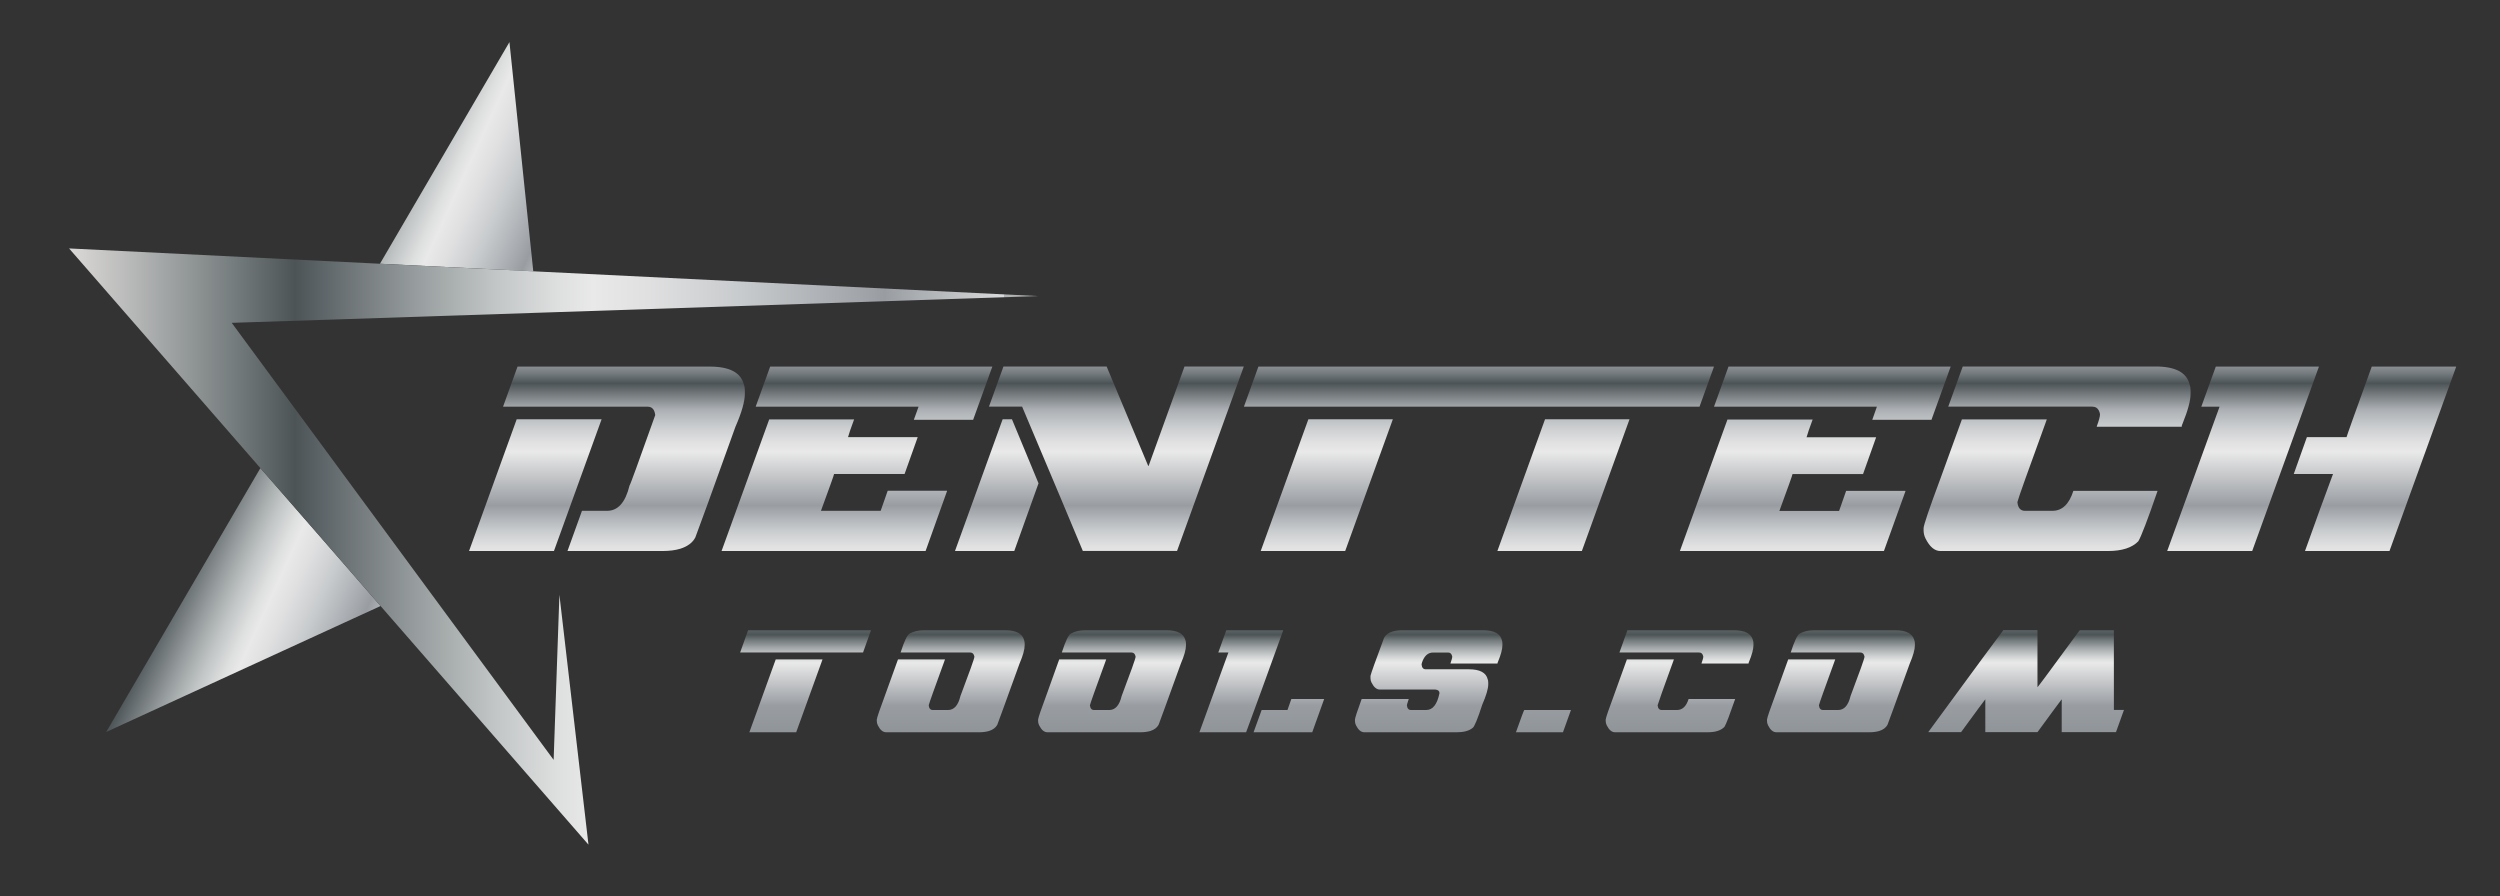 <?xml version="1.0" encoding="utf-8"?>
<!-- Generator: Adobe Illustrator 22.1.0, SVG Export Plug-In . SVG Version: 6.00 Build 0)  -->
<svg version="1.1" id="Laag_1" xmlns="http://www.w3.org/2000/svg" xmlns:xlink="http://www.w3.org/1999/xlink" x="0px" y="0px"
	 viewBox="0 0 2382 854" style="enable-background:new 0 0 2382 854;" xml:space="preserve">
<rect x="0" y="0" width="2382" height="854" fill="#333333" stroke="none"/>
<style type="text/css">
	.st0{fill:url(#SVGID_1_);}
	.st1{fill:url(#SVGID_2_);}
	.st2{fill:url(#SVGID_3_);}
	.st3{fill:url(#SVGID_4_);}
	.st4{fill:url(#SVGID_5_);}
	.st5{fill:url(#SVGID_6_);}
	.st6{fill:url(#SVGID_7_);}
	.st7{fill:url(#SVGID_8_);}
	.st8{fill:url(#SVGID_9_);}
	.st9{fill:url(#SVGID_10_);}
	.st10{fill:url(#SVGID_11_);}
	.st11{fill:url(#SVGID_12_);}
	.st12{fill:url(#SVGID_13_);}
	.st13{fill:url(#SVGID_14_);}
	.st14{fill:url(#SVGID_15_);}
	.st15{fill:url(#SVGID_16_);}
	.st16{fill:url(#SVGID_17_);}
	.st17{fill:url(#SVGID_18_);}
	.st18{fill:url(#SVGID_19_);}
	.st19{fill:url(#SVGID_20_);}
	.st20{fill:url(#SVGID_21_);}
	.st21{fill:url(#SVGID_22_);}
	.st22{fill:url(#SVGID_23_);}
	.st23{fill:url(#SVGID_24_);}
	.st24{fill:url(#SVGID_25_);}
	.st25{fill:url(#SVGID_26_);}
	.st26{fill:url(#SVGID_27_);}
	.st27{clip-path:url(#SVGID_29_);fill:url(#SVGID_30_);}
	.st28{clip-path:url(#SVGID_32_);fill:url(#SVGID_33_);}
	.st29{clip-path:url(#SVGID_35_);fill:url(#SVGID_36_);}
</style>
<g>
	<linearGradient id="SVGID_1_" gradientUnits="userSpaceOnUse" x1="510.047" y1="866.621" x2="510.047" y2="269.082">
		<stop  offset="0" style="stop-color:#EDEAE8"/>
		<stop  offset="0" style="stop-color:#E7E3E0"/>
		<stop  offset="1.336185e-02" style="stop-color:#D8D6D4"/>
		<stop  offset="3.913762e-02" style="stop-color:#B1B3B3"/>
		<stop  offset="7.438309e-02" style="stop-color:#767D7E"/>
		<stop  offset="9.815950e-02" style="stop-color:#4D5456"/>
		<stop  offset="0.2" style="stop-color:#757B7F"/>
		<stop  offset="0.28" style="stop-color:#8F9499"/>
		<stop  offset="0.325" style="stop-color:#999DA2"/>
		<stop  offset="0.393" style="stop-color:#E9E9E9"/>
		<stop  offset="0.398" style="stop-color:#E0E1E1"/>
		<stop  offset="0.406" style="stop-color:#C8CBCC"/>
		<stop  offset="0.417" style="stop-color:#A3A8AA"/>
		<stop  offset="0.43" style="stop-color:#71787A"/>
		<stop  offset="0.438" style="stop-color:#4D5456"/>
		<stop  offset="0.459" style="stop-color:#757B7F"/>
		<stop  offset="0.475" style="stop-color:#8F9499"/>
		<stop  offset="0.485" style="stop-color:#999DA2"/>
		<stop  offset="0.564" style="stop-color:#E9E9E9"/>
		<stop  offset="0.58" style="stop-color:#E0E0E1"/>
		<stop  offset="0.605" style="stop-color:#C8CBCD"/>
		<stop  offset="0.636" style="stop-color:#A3A7AC"/>
		<stop  offset="0.644" style="stop-color:#999DA2"/>
		<stop  offset="0.73" style="stop-color:#E9E9E9"/>
		<stop  offset="0.746" style="stop-color:#E0E0E1"/>
		<stop  offset="0.772" style="stop-color:#C8CBCD"/>
		<stop  offset="0.797" style="stop-color:#ACB0B4"/>
		<stop  offset="0.839" style="stop-color:#4D5456"/>
		<stop  offset="0.855" style="stop-color:#757B7F"/>
		<stop  offset="0.869" style="stop-color:#8F9499"/>
		<stop  offset="0.876" style="stop-color:#999DA2"/>
		<stop  offset="1" style="stop-color:#D9DADB"/>
		<stop  offset="1" style="stop-color:#B1B3B4"/>
	</linearGradient>
	<polygon class="st0" points="573.2,399.5 492.3,399.5 446.9,525 527.8,525 	"/>
	<linearGradient id="SVGID_2_" gradientUnits="userSpaceOnUse" x1="594.552" y1="866.623" x2="594.552" y2="269.079">
		<stop  offset="0" style="stop-color:#EDEAE8"/>
		<stop  offset="0" style="stop-color:#E7E3E0"/>
		<stop  offset="1.336185e-02" style="stop-color:#D8D6D4"/>
		<stop  offset="3.913762e-02" style="stop-color:#B1B3B3"/>
		<stop  offset="7.438309e-02" style="stop-color:#767D7E"/>
		<stop  offset="9.815950e-02" style="stop-color:#4D5456"/>
		<stop  offset="0.2" style="stop-color:#757B7F"/>
		<stop  offset="0.28" style="stop-color:#8F9499"/>
		<stop  offset="0.325" style="stop-color:#999DA2"/>
		<stop  offset="0.393" style="stop-color:#E9E9E9"/>
		<stop  offset="0.398" style="stop-color:#E0E1E1"/>
		<stop  offset="0.406" style="stop-color:#C8CBCC"/>
		<stop  offset="0.417" style="stop-color:#A3A8AA"/>
		<stop  offset="0.43" style="stop-color:#71787A"/>
		<stop  offset="0.438" style="stop-color:#4D5456"/>
		<stop  offset="0.459" style="stop-color:#757B7F"/>
		<stop  offset="0.475" style="stop-color:#8F9499"/>
		<stop  offset="0.485" style="stop-color:#999DA2"/>
		<stop  offset="0.564" style="stop-color:#E9E9E9"/>
		<stop  offset="0.58" style="stop-color:#E0E0E1"/>
		<stop  offset="0.605" style="stop-color:#C8CBCD"/>
		<stop  offset="0.636" style="stop-color:#A3A7AC"/>
		<stop  offset="0.644" style="stop-color:#999DA2"/>
		<stop  offset="0.73" style="stop-color:#E9E9E9"/>
		<stop  offset="0.746" style="stop-color:#E0E0E1"/>
		<stop  offset="0.772" style="stop-color:#C8CBCD"/>
		<stop  offset="0.797" style="stop-color:#ACB0B4"/>
		<stop  offset="0.839" style="stop-color:#4D5456"/>
		<stop  offset="0.855" style="stop-color:#757B7F"/>
		<stop  offset="0.869" style="stop-color:#8F9499"/>
		<stop  offset="0.876" style="stop-color:#999DA2"/>
		<stop  offset="1" style="stop-color:#D9DADB"/>
		<stop  offset="1" style="stop-color:#B1B3B4"/>
	</linearGradient>
	<path class="st1" d="M709.7,375.1v-2.7c0-2.5-0.3-4.4-0.9-5.8c-2.8-11.6-13.6-17.3-32.5-17.3H493.1l-13.8,38.2h137.9
		c4.1,0,6.5,2.7,7.1,8c-15.8,44.4-23.9,66.8-24.5,67.2c-3.9,16-11,24-21.3,24h-24L540.7,525h90.7c6.3,0,12-0.7,16.9-2.2
		c6.8-2.2,11.6-5.7,14.2-10.7c3.9-10.1,16.6-45.2,38.2-105.4C706.8,392.8,709.7,382.3,709.7,375.1"/>
	<linearGradient id="SVGID_3_" gradientUnits="userSpaceOnUse" x1="832.723" y1="866.617" x2="832.723" y2="269.082">
		<stop  offset="0" style="stop-color:#EDEAE8"/>
		<stop  offset="0" style="stop-color:#E7E3E0"/>
		<stop  offset="1.336185e-02" style="stop-color:#D8D6D4"/>
		<stop  offset="3.913762e-02" style="stop-color:#B1B3B3"/>
		<stop  offset="7.438309e-02" style="stop-color:#767D7E"/>
		<stop  offset="9.815950e-02" style="stop-color:#4D5456"/>
		<stop  offset="0.2" style="stop-color:#757B7F"/>
		<stop  offset="0.28" style="stop-color:#8F9499"/>
		<stop  offset="0.325" style="stop-color:#999DA2"/>
		<stop  offset="0.393" style="stop-color:#E9E9E9"/>
		<stop  offset="0.398" style="stop-color:#E0E1E1"/>
		<stop  offset="0.406" style="stop-color:#C8CBCC"/>
		<stop  offset="0.417" style="stop-color:#A3A8AA"/>
		<stop  offset="0.43" style="stop-color:#71787A"/>
		<stop  offset="0.438" style="stop-color:#4D5456"/>
		<stop  offset="0.459" style="stop-color:#757B7F"/>
		<stop  offset="0.475" style="stop-color:#8F9499"/>
		<stop  offset="0.485" style="stop-color:#999DA2"/>
		<stop  offset="0.564" style="stop-color:#E9E9E9"/>
		<stop  offset="0.58" style="stop-color:#E0E0E1"/>
		<stop  offset="0.605" style="stop-color:#C8CBCD"/>
		<stop  offset="0.636" style="stop-color:#A3A7AC"/>
		<stop  offset="0.644" style="stop-color:#999DA2"/>
		<stop  offset="0.73" style="stop-color:#E9E9E9"/>
		<stop  offset="0.746" style="stop-color:#E0E0E1"/>
		<stop  offset="0.772" style="stop-color:#C8CBCD"/>
		<stop  offset="0.797" style="stop-color:#ACB0B4"/>
		<stop  offset="0.839" style="stop-color:#4D5456"/>
		<stop  offset="0.855" style="stop-color:#757B7F"/>
		<stop  offset="0.869" style="stop-color:#8F9499"/>
		<stop  offset="0.876" style="stop-color:#999DA2"/>
		<stop  offset="1" style="stop-color:#D9DADB"/>
		<stop  offset="1" style="stop-color:#B1B3B4"/>
	</linearGradient>
	<polygon class="st2" points="720,387.5 875.2,387.5 870.7,400 927.2,400 945.5,349.3 733.8,349.3 	"/>
	<linearGradient id="SVGID_4_" gradientUnits="userSpaceOnUse" x1="794.917" y1="866.624" x2="794.917" y2="269.08">
		<stop  offset="0" style="stop-color:#EDEAE8"/>
		<stop  offset="0" style="stop-color:#E7E3E0"/>
		<stop  offset="1.336185e-02" style="stop-color:#D8D6D4"/>
		<stop  offset="3.913762e-02" style="stop-color:#B1B3B3"/>
		<stop  offset="7.438309e-02" style="stop-color:#767D7E"/>
		<stop  offset="9.815950e-02" style="stop-color:#4D5456"/>
		<stop  offset="0.2" style="stop-color:#757B7F"/>
		<stop  offset="0.28" style="stop-color:#8F9499"/>
		<stop  offset="0.325" style="stop-color:#999DA2"/>
		<stop  offset="0.393" style="stop-color:#E9E9E9"/>
		<stop  offset="0.398" style="stop-color:#E0E1E1"/>
		<stop  offset="0.406" style="stop-color:#C8CBCC"/>
		<stop  offset="0.417" style="stop-color:#A3A8AA"/>
		<stop  offset="0.43" style="stop-color:#71787A"/>
		<stop  offset="0.438" style="stop-color:#4D5456"/>
		<stop  offset="0.459" style="stop-color:#757B7F"/>
		<stop  offset="0.475" style="stop-color:#8F9499"/>
		<stop  offset="0.485" style="stop-color:#999DA2"/>
		<stop  offset="0.564" style="stop-color:#E9E9E9"/>
		<stop  offset="0.58" style="stop-color:#E0E0E1"/>
		<stop  offset="0.605" style="stop-color:#C8CBCD"/>
		<stop  offset="0.636" style="stop-color:#A3A7AC"/>
		<stop  offset="0.644" style="stop-color:#999DA2"/>
		<stop  offset="0.73" style="stop-color:#E9E9E9"/>
		<stop  offset="0.746" style="stop-color:#E0E0E1"/>
		<stop  offset="0.772" style="stop-color:#C8CBCD"/>
		<stop  offset="0.797" style="stop-color:#ACB0B4"/>
		<stop  offset="0.839" style="stop-color:#4D5456"/>
		<stop  offset="0.855" style="stop-color:#757B7F"/>
		<stop  offset="0.869" style="stop-color:#8F9499"/>
		<stop  offset="0.876" style="stop-color:#999DA2"/>
		<stop  offset="1" style="stop-color:#D9DADB"/>
		<stop  offset="1" style="stop-color:#B1B3B4"/>
	</linearGradient>
	<path class="st3" d="M902.3,468v-0.4h-56.5l-6.7,19.1h-56.9c8.3-22.6,12.5-34.3,12.5-35.1h67.2l12.5-35.1H808
		c0.9-3.3,2.8-8.9,5.8-16.9h-80.9L687.5,525h194.4L902.3,468z"/>
	<linearGradient id="SVGID_5_" gradientUnits="userSpaceOnUse" x1="949.696" y1="866.621" x2="949.696" y2="269.082">
		<stop  offset="0" style="stop-color:#EDEAE8"/>
		<stop  offset="0" style="stop-color:#E7E3E0"/>
		<stop  offset="1.336185e-02" style="stop-color:#D8D6D4"/>
		<stop  offset="3.913762e-02" style="stop-color:#B1B3B3"/>
		<stop  offset="7.438309e-02" style="stop-color:#767D7E"/>
		<stop  offset="9.815950e-02" style="stop-color:#4D5456"/>
		<stop  offset="0.2" style="stop-color:#757B7F"/>
		<stop  offset="0.28" style="stop-color:#8F9499"/>
		<stop  offset="0.325" style="stop-color:#999DA2"/>
		<stop  offset="0.393" style="stop-color:#E9E9E9"/>
		<stop  offset="0.398" style="stop-color:#E0E1E1"/>
		<stop  offset="0.406" style="stop-color:#C8CBCC"/>
		<stop  offset="0.417" style="stop-color:#A3A8AA"/>
		<stop  offset="0.43" style="stop-color:#71787A"/>
		<stop  offset="0.438" style="stop-color:#4D5456"/>
		<stop  offset="0.459" style="stop-color:#757B7F"/>
		<stop  offset="0.475" style="stop-color:#8F9499"/>
		<stop  offset="0.485" style="stop-color:#999DA2"/>
		<stop  offset="0.564" style="stop-color:#E9E9E9"/>
		<stop  offset="0.58" style="stop-color:#E0E0E1"/>
		<stop  offset="0.605" style="stop-color:#C8CBCD"/>
		<stop  offset="0.636" style="stop-color:#A3A7AC"/>
		<stop  offset="0.644" style="stop-color:#999DA2"/>
		<stop  offset="0.73" style="stop-color:#E9E9E9"/>
		<stop  offset="0.746" style="stop-color:#E0E0E1"/>
		<stop  offset="0.772" style="stop-color:#C8CBCD"/>
		<stop  offset="0.797" style="stop-color:#ACB0B4"/>
		<stop  offset="0.839" style="stop-color:#4D5456"/>
		<stop  offset="0.855" style="stop-color:#757B7F"/>
		<stop  offset="0.869" style="stop-color:#8F9499"/>
		<stop  offset="0.876" style="stop-color:#999DA2"/>
		<stop  offset="1" style="stop-color:#D9DADB"/>
		<stop  offset="1" style="stop-color:#B1B3B4"/>
	</linearGradient>
	<polygon class="st4" points="955.3,399.5 909.9,525 966.4,525 989.5,460.5 964.2,399.5 	"/>
	<linearGradient id="SVGID_6_" gradientUnits="userSpaceOnUse" x1="1063.778" y1="866.623" x2="1063.778" y2="269.079">
		<stop  offset="0" style="stop-color:#EDEAE8"/>
		<stop  offset="0" style="stop-color:#E7E3E0"/>
		<stop  offset="1.336185e-02" style="stop-color:#D8D6D4"/>
		<stop  offset="3.913762e-02" style="stop-color:#B1B3B3"/>
		<stop  offset="7.438309e-02" style="stop-color:#767D7E"/>
		<stop  offset="9.815950e-02" style="stop-color:#4D5456"/>
		<stop  offset="0.2" style="stop-color:#757B7F"/>
		<stop  offset="0.28" style="stop-color:#8F9499"/>
		<stop  offset="0.325" style="stop-color:#999DA2"/>
		<stop  offset="0.393" style="stop-color:#E9E9E9"/>
		<stop  offset="0.398" style="stop-color:#E0E1E1"/>
		<stop  offset="0.406" style="stop-color:#C8CBCC"/>
		<stop  offset="0.417" style="stop-color:#A3A8AA"/>
		<stop  offset="0.43" style="stop-color:#71787A"/>
		<stop  offset="0.438" style="stop-color:#4D5456"/>
		<stop  offset="0.459" style="stop-color:#757B7F"/>
		<stop  offset="0.475" style="stop-color:#8F9499"/>
		<stop  offset="0.485" style="stop-color:#999DA2"/>
		<stop  offset="0.564" style="stop-color:#E9E9E9"/>
		<stop  offset="0.58" style="stop-color:#E0E0E1"/>
		<stop  offset="0.605" style="stop-color:#C8CBCD"/>
		<stop  offset="0.636" style="stop-color:#A3A7AC"/>
		<stop  offset="0.644" style="stop-color:#999DA2"/>
		<stop  offset="0.73" style="stop-color:#E9E9E9"/>
		<stop  offset="0.746" style="stop-color:#E0E0E1"/>
		<stop  offset="0.772" style="stop-color:#C8CBCD"/>
		<stop  offset="0.797" style="stop-color:#ACB0B4"/>
		<stop  offset="0.839" style="stop-color:#4D5456"/>
		<stop  offset="0.855" style="stop-color:#757B7F"/>
		<stop  offset="0.869" style="stop-color:#8F9499"/>
		<stop  offset="0.876" style="stop-color:#999DA2"/>
		<stop  offset="1" style="stop-color:#D9DADB"/>
		<stop  offset="1" style="stop-color:#B1B3B4"/>
	</linearGradient>
	<path class="st5" d="M973.9,387.5c30.8,72.9,50.1,118.8,57.8,137.4h89.8l63.6-175.7h-56.5l-34.2,94.7h-0.4l-39.6-94.7h-98.3
		l-13.8,38.2H973.9z"/>
	<linearGradient id="SVGID_7_" gradientUnits="userSpaceOnUse" x1="1264.144" y1="866.621" x2="1264.144" y2="269.082">
		<stop  offset="0" style="stop-color:#EDEAE8"/>
		<stop  offset="0" style="stop-color:#E7E3E0"/>
		<stop  offset="1.336185e-02" style="stop-color:#D8D6D4"/>
		<stop  offset="3.913762e-02" style="stop-color:#B1B3B3"/>
		<stop  offset="7.438309e-02" style="stop-color:#767D7E"/>
		<stop  offset="9.815950e-02" style="stop-color:#4D5456"/>
		<stop  offset="0.2" style="stop-color:#757B7F"/>
		<stop  offset="0.28" style="stop-color:#8F9499"/>
		<stop  offset="0.325" style="stop-color:#999DA2"/>
		<stop  offset="0.393" style="stop-color:#E9E9E9"/>
		<stop  offset="0.398" style="stop-color:#E0E1E1"/>
		<stop  offset="0.406" style="stop-color:#C8CBCC"/>
		<stop  offset="0.417" style="stop-color:#A3A8AA"/>
		<stop  offset="0.43" style="stop-color:#71787A"/>
		<stop  offset="0.438" style="stop-color:#4D5456"/>
		<stop  offset="0.459" style="stop-color:#757B7F"/>
		<stop  offset="0.475" style="stop-color:#8F9499"/>
		<stop  offset="0.485" style="stop-color:#999DA2"/>
		<stop  offset="0.564" style="stop-color:#E9E9E9"/>
		<stop  offset="0.58" style="stop-color:#E0E0E1"/>
		<stop  offset="0.605" style="stop-color:#C8CBCD"/>
		<stop  offset="0.636" style="stop-color:#A3A7AC"/>
		<stop  offset="0.644" style="stop-color:#999DA2"/>
		<stop  offset="0.73" style="stop-color:#E9E9E9"/>
		<stop  offset="0.746" style="stop-color:#E0E0E1"/>
		<stop  offset="0.772" style="stop-color:#C8CBCD"/>
		<stop  offset="0.797" style="stop-color:#ACB0B4"/>
		<stop  offset="0.839" style="stop-color:#4D5456"/>
		<stop  offset="0.855" style="stop-color:#757B7F"/>
		<stop  offset="0.869" style="stop-color:#8F9499"/>
		<stop  offset="0.876" style="stop-color:#999DA2"/>
		<stop  offset="1" style="stop-color:#D9DADB"/>
		<stop  offset="1" style="stop-color:#B1B3B4"/>
	</linearGradient>
	<polygon class="st6" points="1246.6,399.5 1201.2,525 1281.7,525 1327.1,399.5 	"/>
	<linearGradient id="SVGID_8_" gradientUnits="userSpaceOnUse" x1="1409.136" y1="866.623" x2="1409.136" y2="269.081">
		<stop  offset="0" style="stop-color:#EDEAE8"/>
		<stop  offset="0" style="stop-color:#E7E3E0"/>
		<stop  offset="1.336185e-02" style="stop-color:#D8D6D4"/>
		<stop  offset="3.913762e-02" style="stop-color:#B1B3B3"/>
		<stop  offset="7.438309e-02" style="stop-color:#767D7E"/>
		<stop  offset="9.815950e-02" style="stop-color:#4D5456"/>
		<stop  offset="0.2" style="stop-color:#757B7F"/>
		<stop  offset="0.28" style="stop-color:#8F9499"/>
		<stop  offset="0.325" style="stop-color:#999DA2"/>
		<stop  offset="0.393" style="stop-color:#E9E9E9"/>
		<stop  offset="0.398" style="stop-color:#E0E1E1"/>
		<stop  offset="0.406" style="stop-color:#C8CBCC"/>
		<stop  offset="0.417" style="stop-color:#A3A8AA"/>
		<stop  offset="0.43" style="stop-color:#71787A"/>
		<stop  offset="0.438" style="stop-color:#4D5456"/>
		<stop  offset="0.459" style="stop-color:#757B7F"/>
		<stop  offset="0.475" style="stop-color:#8F9499"/>
		<stop  offset="0.485" style="stop-color:#999DA2"/>
		<stop  offset="0.564" style="stop-color:#E9E9E9"/>
		<stop  offset="0.58" style="stop-color:#E0E0E1"/>
		<stop  offset="0.605" style="stop-color:#C8CBCD"/>
		<stop  offset="0.636" style="stop-color:#A3A7AC"/>
		<stop  offset="0.644" style="stop-color:#999DA2"/>
		<stop  offset="0.73" style="stop-color:#E9E9E9"/>
		<stop  offset="0.746" style="stop-color:#E0E0E1"/>
		<stop  offset="0.772" style="stop-color:#C8CBCD"/>
		<stop  offset="0.797" style="stop-color:#ACB0B4"/>
		<stop  offset="0.839" style="stop-color:#4D5456"/>
		<stop  offset="0.855" style="stop-color:#757B7F"/>
		<stop  offset="0.869" style="stop-color:#8F9499"/>
		<stop  offset="0.876" style="stop-color:#999DA2"/>
		<stop  offset="1" style="stop-color:#D9DADB"/>
		<stop  offset="1" style="stop-color:#B1B3B4"/>
	</linearGradient>
	<polygon class="st7" points="1368.5,387.5 1396.9,387.5 1619.3,387.5 1633.1,349.3 1410.7,349.3 1382.3,349.3 1199,349.3 
		1185.2,387.5 	"/>
	<linearGradient id="SVGID_9_" gradientUnits="userSpaceOnUse" x1="1489.64" y1="866.621" x2="1489.64" y2="269.082">
		<stop  offset="0" style="stop-color:#EDEAE8"/>
		<stop  offset="0" style="stop-color:#E7E3E0"/>
		<stop  offset="1.336185e-02" style="stop-color:#D8D6D4"/>
		<stop  offset="3.913762e-02" style="stop-color:#B1B3B3"/>
		<stop  offset="7.438309e-02" style="stop-color:#767D7E"/>
		<stop  offset="9.815950e-02" style="stop-color:#4D5456"/>
		<stop  offset="0.2" style="stop-color:#757B7F"/>
		<stop  offset="0.28" style="stop-color:#8F9499"/>
		<stop  offset="0.325" style="stop-color:#999DA2"/>
		<stop  offset="0.393" style="stop-color:#E9E9E9"/>
		<stop  offset="0.398" style="stop-color:#E0E1E1"/>
		<stop  offset="0.406" style="stop-color:#C8CBCC"/>
		<stop  offset="0.417" style="stop-color:#A3A8AA"/>
		<stop  offset="0.43" style="stop-color:#71787A"/>
		<stop  offset="0.438" style="stop-color:#4D5456"/>
		<stop  offset="0.459" style="stop-color:#757B7F"/>
		<stop  offset="0.475" style="stop-color:#8F9499"/>
		<stop  offset="0.485" style="stop-color:#999DA2"/>
		<stop  offset="0.564" style="stop-color:#E9E9E9"/>
		<stop  offset="0.58" style="stop-color:#E0E0E1"/>
		<stop  offset="0.605" style="stop-color:#C8CBCD"/>
		<stop  offset="0.636" style="stop-color:#A3A7AC"/>
		<stop  offset="0.644" style="stop-color:#999DA2"/>
		<stop  offset="0.73" style="stop-color:#E9E9E9"/>
		<stop  offset="0.746" style="stop-color:#E0E0E1"/>
		<stop  offset="0.772" style="stop-color:#C8CBCD"/>
		<stop  offset="0.797" style="stop-color:#ACB0B4"/>
		<stop  offset="0.839" style="stop-color:#4D5456"/>
		<stop  offset="0.855" style="stop-color:#757B7F"/>
		<stop  offset="0.869" style="stop-color:#8F9499"/>
		<stop  offset="0.876" style="stop-color:#999DA2"/>
		<stop  offset="1" style="stop-color:#D9DADB"/>
		<stop  offset="1" style="stop-color:#B1B3B4"/>
	</linearGradient>
	<polygon class="st8" points="1472.1,399.5 1426.7,525 1507.2,525 1552.6,399.5 	"/>
	<linearGradient id="SVGID_10_" gradientUnits="userSpaceOnUse" x1="1708.019" y1="866.621" x2="1708.019" y2="269.082">
		<stop  offset="0" style="stop-color:#EDEAE8"/>
		<stop  offset="0" style="stop-color:#E7E3E0"/>
		<stop  offset="1.336185e-02" style="stop-color:#D8D6D4"/>
		<stop  offset="3.913762e-02" style="stop-color:#B1B3B3"/>
		<stop  offset="7.438309e-02" style="stop-color:#767D7E"/>
		<stop  offset="9.815950e-02" style="stop-color:#4D5456"/>
		<stop  offset="0.2" style="stop-color:#757B7F"/>
		<stop  offset="0.28" style="stop-color:#8F9499"/>
		<stop  offset="0.325" style="stop-color:#999DA2"/>
		<stop  offset="0.393" style="stop-color:#E9E9E9"/>
		<stop  offset="0.398" style="stop-color:#E0E1E1"/>
		<stop  offset="0.406" style="stop-color:#C8CBCC"/>
		<stop  offset="0.417" style="stop-color:#A3A8AA"/>
		<stop  offset="0.43" style="stop-color:#71787A"/>
		<stop  offset="0.438" style="stop-color:#4D5456"/>
		<stop  offset="0.459" style="stop-color:#757B7F"/>
		<stop  offset="0.475" style="stop-color:#8F9499"/>
		<stop  offset="0.485" style="stop-color:#999DA2"/>
		<stop  offset="0.564" style="stop-color:#E9E9E9"/>
		<stop  offset="0.58" style="stop-color:#E0E0E1"/>
		<stop  offset="0.605" style="stop-color:#C8CBCD"/>
		<stop  offset="0.636" style="stop-color:#A3A7AC"/>
		<stop  offset="0.644" style="stop-color:#999DA2"/>
		<stop  offset="0.73" style="stop-color:#E9E9E9"/>
		<stop  offset="0.746" style="stop-color:#E0E0E1"/>
		<stop  offset="0.772" style="stop-color:#C8CBCD"/>
		<stop  offset="0.797" style="stop-color:#ACB0B4"/>
		<stop  offset="0.839" style="stop-color:#4D5456"/>
		<stop  offset="0.855" style="stop-color:#757B7F"/>
		<stop  offset="0.869" style="stop-color:#8F9499"/>
		<stop  offset="0.876" style="stop-color:#999DA2"/>
		<stop  offset="1" style="stop-color:#D9DADB"/>
		<stop  offset="1" style="stop-color:#B1B3B4"/>
	</linearGradient>
	<path class="st9" d="M1646,399.5L1600.6,525H1795l20.5-56.9v-0.4h-56.5l-6.7,19.1h-56.9c8.3-22.6,12.5-34.3,12.5-35.1h67.2
		l12.5-35.1h-66.3c0.9-3.3,2.8-8.9,5.8-16.9H1646z"/>
	<linearGradient id="SVGID_11_" gradientUnits="userSpaceOnUse" x1="1745.823" y1="866.617" x2="1745.823" y2="269.082">
		<stop  offset="0" style="stop-color:#EDEAE8"/>
		<stop  offset="0" style="stop-color:#E7E3E0"/>
		<stop  offset="1.336185e-02" style="stop-color:#D8D6D4"/>
		<stop  offset="3.913762e-02" style="stop-color:#B1B3B3"/>
		<stop  offset="7.438309e-02" style="stop-color:#767D7E"/>
		<stop  offset="9.815950e-02" style="stop-color:#4D5456"/>
		<stop  offset="0.2" style="stop-color:#757B7F"/>
		<stop  offset="0.28" style="stop-color:#8F9499"/>
		<stop  offset="0.325" style="stop-color:#999DA2"/>
		<stop  offset="0.393" style="stop-color:#E9E9E9"/>
		<stop  offset="0.398" style="stop-color:#E0E1E1"/>
		<stop  offset="0.406" style="stop-color:#C8CBCC"/>
		<stop  offset="0.417" style="stop-color:#A3A8AA"/>
		<stop  offset="0.43" style="stop-color:#71787A"/>
		<stop  offset="0.438" style="stop-color:#4D5456"/>
		<stop  offset="0.459" style="stop-color:#757B7F"/>
		<stop  offset="0.475" style="stop-color:#8F9499"/>
		<stop  offset="0.485" style="stop-color:#999DA2"/>
		<stop  offset="0.564" style="stop-color:#E9E9E9"/>
		<stop  offset="0.58" style="stop-color:#E0E0E1"/>
		<stop  offset="0.605" style="stop-color:#C8CBCD"/>
		<stop  offset="0.636" style="stop-color:#A3A7AC"/>
		<stop  offset="0.644" style="stop-color:#999DA2"/>
		<stop  offset="0.73" style="stop-color:#E9E9E9"/>
		<stop  offset="0.746" style="stop-color:#E0E0E1"/>
		<stop  offset="0.772" style="stop-color:#C8CBCD"/>
		<stop  offset="0.797" style="stop-color:#ACB0B4"/>
		<stop  offset="0.839" style="stop-color:#4D5456"/>
		<stop  offset="0.855" style="stop-color:#757B7F"/>
		<stop  offset="0.869" style="stop-color:#8F9499"/>
		<stop  offset="0.876" style="stop-color:#999DA2"/>
		<stop  offset="1" style="stop-color:#D9DADB"/>
		<stop  offset="1" style="stop-color:#B1B3B4"/>
	</linearGradient>
	<polygon class="st10" points="1788.3,387.5 1783.9,400 1840.3,400 1858.6,349.3 1646.9,349.3 1633.1,387.5 	"/>
	<linearGradient id="SVGID_12_" gradientUnits="userSpaceOnUse" x1="1944.195" y1="866.625" x2="1944.195" y2="269.079">
		<stop  offset="0" style="stop-color:#EDEAE8"/>
		<stop  offset="0" style="stop-color:#E7E3E0"/>
		<stop  offset="1.336185e-02" style="stop-color:#D8D6D4"/>
		<stop  offset="3.913762e-02" style="stop-color:#B1B3B3"/>
		<stop  offset="7.438309e-02" style="stop-color:#767D7E"/>
		<stop  offset="9.815950e-02" style="stop-color:#4D5456"/>
		<stop  offset="0.2" style="stop-color:#757B7F"/>
		<stop  offset="0.28" style="stop-color:#8F9499"/>
		<stop  offset="0.325" style="stop-color:#999DA2"/>
		<stop  offset="0.393" style="stop-color:#E9E9E9"/>
		<stop  offset="0.398" style="stop-color:#E0E1E1"/>
		<stop  offset="0.406" style="stop-color:#C8CBCC"/>
		<stop  offset="0.417" style="stop-color:#A3A8AA"/>
		<stop  offset="0.43" style="stop-color:#71787A"/>
		<stop  offset="0.438" style="stop-color:#4D5456"/>
		<stop  offset="0.459" style="stop-color:#757B7F"/>
		<stop  offset="0.475" style="stop-color:#8F9499"/>
		<stop  offset="0.485" style="stop-color:#999DA2"/>
		<stop  offset="0.564" style="stop-color:#E9E9E9"/>
		<stop  offset="0.58" style="stop-color:#E0E0E1"/>
		<stop  offset="0.605" style="stop-color:#C8CBCD"/>
		<stop  offset="0.636" style="stop-color:#A3A7AC"/>
		<stop  offset="0.644" style="stop-color:#999DA2"/>
		<stop  offset="0.73" style="stop-color:#E9E9E9"/>
		<stop  offset="0.746" style="stop-color:#E0E0E1"/>
		<stop  offset="0.772" style="stop-color:#C8CBCD"/>
		<stop  offset="0.797" style="stop-color:#ACB0B4"/>
		<stop  offset="0.839" style="stop-color:#4D5456"/>
		<stop  offset="0.855" style="stop-color:#757B7F"/>
		<stop  offset="0.869" style="stop-color:#8F9499"/>
		<stop  offset="0.876" style="stop-color:#999DA2"/>
		<stop  offset="1" style="stop-color:#D9DADB"/>
		<stop  offset="1" style="stop-color:#B1B3B4"/>
	</linearGradient>
	<path class="st11" d="M1955.5,486.7h-26.2c-4.1,0-6.5-2.7-7.1-8v-0.4c0.8-3.5,10.2-29.8,28-78.7h-80.9l-20.5,56.5
		c-10.7,28.7-16,44.4-16,47.1v2.2c0,2.6,0.6,5.1,1.8,7.6c4,8,8.7,12,14.2,12h159.7c13.3,0,22.9-3.1,28.9-9.3
		c2.8-4.7,8.9-20.6,18.2-47.6v-0.4h-80.1C1971.5,480.3,1964.9,486.7,1955.5,486.7"/>
	<linearGradient id="SVGID_13_" gradientUnits="userSpaceOnUse" x1="1971.771" y1="866.618" x2="1971.771" y2="269.08">
		<stop  offset="0" style="stop-color:#EDEAE8"/>
		<stop  offset="0" style="stop-color:#E7E3E0"/>
		<stop  offset="1.336185e-02" style="stop-color:#D8D6D4"/>
		<stop  offset="3.913762e-02" style="stop-color:#B1B3B3"/>
		<stop  offset="7.438309e-02" style="stop-color:#767D7E"/>
		<stop  offset="9.815950e-02" style="stop-color:#4D5456"/>
		<stop  offset="0.2" style="stop-color:#757B7F"/>
		<stop  offset="0.28" style="stop-color:#8F9499"/>
		<stop  offset="0.325" style="stop-color:#999DA2"/>
		<stop  offset="0.393" style="stop-color:#E9E9E9"/>
		<stop  offset="0.398" style="stop-color:#E0E1E1"/>
		<stop  offset="0.406" style="stop-color:#C8CBCC"/>
		<stop  offset="0.417" style="stop-color:#A3A8AA"/>
		<stop  offset="0.43" style="stop-color:#71787A"/>
		<stop  offset="0.438" style="stop-color:#4D5456"/>
		<stop  offset="0.459" style="stop-color:#757B7F"/>
		<stop  offset="0.475" style="stop-color:#8F9499"/>
		<stop  offset="0.485" style="stop-color:#999DA2"/>
		<stop  offset="0.564" style="stop-color:#E9E9E9"/>
		<stop  offset="0.58" style="stop-color:#E0E0E1"/>
		<stop  offset="0.605" style="stop-color:#C8CBCD"/>
		<stop  offset="0.636" style="stop-color:#A3A7AC"/>
		<stop  offset="0.644" style="stop-color:#999DA2"/>
		<stop  offset="0.73" style="stop-color:#E9E9E9"/>
		<stop  offset="0.746" style="stop-color:#E0E0E1"/>
		<stop  offset="0.772" style="stop-color:#C8CBCD"/>
		<stop  offset="0.797" style="stop-color:#ACB0B4"/>
		<stop  offset="0.839" style="stop-color:#4D5456"/>
		<stop  offset="0.855" style="stop-color:#757B7F"/>
		<stop  offset="0.869" style="stop-color:#8F9499"/>
		<stop  offset="0.876" style="stop-color:#999DA2"/>
		<stop  offset="1" style="stop-color:#D9DADB"/>
		<stop  offset="1" style="stop-color:#B1B3B4"/>
	</linearGradient>
	<path class="st12" d="M1993.8,387.5c3.8,0,6.2,2.4,7.1,7.1c0,2.2-1,6-3.1,11.6v0.4h80.9c0-0.9,0.3-1.9,0.9-3.1
		c5-12.3,7.6-21.8,7.6-28.5v-2.7c0-2.5-0.3-4.4-0.9-5.8c-2.8-11.6-13.6-17.3-32.5-17.3h-183.7l-13.8,38.2H1993.8z"/>
	<linearGradient id="SVGID_14_" gradientUnits="userSpaceOnUse" x1="2137.222" y1="866.623" x2="2137.222" y2="269.079">
		<stop  offset="0" style="stop-color:#EDEAE8"/>
		<stop  offset="0" style="stop-color:#E7E3E0"/>
		<stop  offset="1.336185e-02" style="stop-color:#D8D6D4"/>
		<stop  offset="3.913762e-02" style="stop-color:#B1B3B3"/>
		<stop  offset="7.438309e-02" style="stop-color:#767D7E"/>
		<stop  offset="9.815950e-02" style="stop-color:#4D5456"/>
		<stop  offset="0.2" style="stop-color:#757B7F"/>
		<stop  offset="0.28" style="stop-color:#8F9499"/>
		<stop  offset="0.325" style="stop-color:#999DA2"/>
		<stop  offset="0.393" style="stop-color:#E9E9E9"/>
		<stop  offset="0.398" style="stop-color:#E0E1E1"/>
		<stop  offset="0.406" style="stop-color:#C8CBCC"/>
		<stop  offset="0.417" style="stop-color:#A3A8AA"/>
		<stop  offset="0.43" style="stop-color:#71787A"/>
		<stop  offset="0.438" style="stop-color:#4D5456"/>
		<stop  offset="0.459" style="stop-color:#757B7F"/>
		<stop  offset="0.475" style="stop-color:#8F9499"/>
		<stop  offset="0.485" style="stop-color:#999DA2"/>
		<stop  offset="0.564" style="stop-color:#E9E9E9"/>
		<stop  offset="0.58" style="stop-color:#E0E0E1"/>
		<stop  offset="0.605" style="stop-color:#C8CBCD"/>
		<stop  offset="0.636" style="stop-color:#A3A7AC"/>
		<stop  offset="0.644" style="stop-color:#999DA2"/>
		<stop  offset="0.73" style="stop-color:#E9E9E9"/>
		<stop  offset="0.746" style="stop-color:#E0E0E1"/>
		<stop  offset="0.772" style="stop-color:#C8CBCD"/>
		<stop  offset="0.797" style="stop-color:#ACB0B4"/>
		<stop  offset="0.839" style="stop-color:#4D5456"/>
		<stop  offset="0.855" style="stop-color:#757B7F"/>
		<stop  offset="0.869" style="stop-color:#8F9499"/>
		<stop  offset="0.876" style="stop-color:#999DA2"/>
		<stop  offset="1" style="stop-color:#D9DADB"/>
		<stop  offset="1" style="stop-color:#B1B3B4"/>
	</linearGradient>
	<polygon class="st13" points="2111.2,349.3 2097.4,387.5 2114.8,387.5 2064.9,525 2145.9,525 2209.5,349.3 	"/>
	<linearGradient id="SVGID_15_" gradientUnits="userSpaceOnUse" x1="2262.869" y1="866.623" x2="2262.869" y2="269.079">
		<stop  offset="0" style="stop-color:#EDEAE8"/>
		<stop  offset="0" style="stop-color:#E7E3E0"/>
		<stop  offset="1.336185e-02" style="stop-color:#D8D6D4"/>
		<stop  offset="3.913762e-02" style="stop-color:#B1B3B3"/>
		<stop  offset="7.438309e-02" style="stop-color:#767D7E"/>
		<stop  offset="9.815950e-02" style="stop-color:#4D5456"/>
		<stop  offset="0.2" style="stop-color:#757B7F"/>
		<stop  offset="0.28" style="stop-color:#8F9499"/>
		<stop  offset="0.325" style="stop-color:#999DA2"/>
		<stop  offset="0.393" style="stop-color:#E9E9E9"/>
		<stop  offset="0.398" style="stop-color:#E0E1E1"/>
		<stop  offset="0.406" style="stop-color:#C8CBCC"/>
		<stop  offset="0.417" style="stop-color:#A3A8AA"/>
		<stop  offset="0.43" style="stop-color:#71787A"/>
		<stop  offset="0.438" style="stop-color:#4D5456"/>
		<stop  offset="0.459" style="stop-color:#757B7F"/>
		<stop  offset="0.475" style="stop-color:#8F9499"/>
		<stop  offset="0.485" style="stop-color:#999DA2"/>
		<stop  offset="0.564" style="stop-color:#E9E9E9"/>
		<stop  offset="0.58" style="stop-color:#E0E0E1"/>
		<stop  offset="0.605" style="stop-color:#C8CBCD"/>
		<stop  offset="0.636" style="stop-color:#A3A7AC"/>
		<stop  offset="0.644" style="stop-color:#999DA2"/>
		<stop  offset="0.73" style="stop-color:#E9E9E9"/>
		<stop  offset="0.746" style="stop-color:#E0E0E1"/>
		<stop  offset="0.772" style="stop-color:#C8CBCD"/>
		<stop  offset="0.797" style="stop-color:#ACB0B4"/>
		<stop  offset="0.839" style="stop-color:#4D5456"/>
		<stop  offset="0.855" style="stop-color:#757B7F"/>
		<stop  offset="0.869" style="stop-color:#8F9499"/>
		<stop  offset="0.876" style="stop-color:#999DA2"/>
		<stop  offset="1" style="stop-color:#D9DADB"/>
		<stop  offset="1" style="stop-color:#B1B3B4"/>
	</linearGradient>
	<path class="st14" d="M2259.8,349.3c-16,44.2-24,66.6-24,67.2h-37.8l-12.5,35.1h37.4c-7.7,20.6-16.6,45-26.7,73.4h80.5l63.6-175.7
		H2259.8z"/>
	<linearGradient id="SVGID_16_" gradientUnits="userSpaceOnUse" x1="767.555" y1="866.635" x2="767.555" y2="269.064">
		<stop  offset="0" style="stop-color:#EDEAE8"/>
		<stop  offset="0" style="stop-color:#E7E3E0"/>
		<stop  offset="1.336185e-02" style="stop-color:#D8D6D4"/>
		<stop  offset="3.913762e-02" style="stop-color:#B1B3B3"/>
		<stop  offset="7.438309e-02" style="stop-color:#767D7E"/>
		<stop  offset="9.815950e-02" style="stop-color:#4D5456"/>
		<stop  offset="0.2" style="stop-color:#757B7F"/>
		<stop  offset="0.28" style="stop-color:#8F9499"/>
		<stop  offset="0.325" style="stop-color:#999DA2"/>
		<stop  offset="0.393" style="stop-color:#E9E9E9"/>
		<stop  offset="0.398" style="stop-color:#E0E1E1"/>
		<stop  offset="0.406" style="stop-color:#C8CBCC"/>
		<stop  offset="0.417" style="stop-color:#A3A8AA"/>
		<stop  offset="0.43" style="stop-color:#71787A"/>
		<stop  offset="0.438" style="stop-color:#4D5456"/>
		<stop  offset="0.459" style="stop-color:#757B7F"/>
		<stop  offset="0.475" style="stop-color:#8F9499"/>
		<stop  offset="0.485" style="stop-color:#999DA2"/>
		<stop  offset="0.564" style="stop-color:#E9E9E9"/>
		<stop  offset="0.58" style="stop-color:#E0E0E1"/>
		<stop  offset="0.605" style="stop-color:#C8CBCD"/>
		<stop  offset="0.636" style="stop-color:#A3A7AC"/>
		<stop  offset="0.644" style="stop-color:#999DA2"/>
		<stop  offset="0.73" style="stop-color:#E9E9E9"/>
		<stop  offset="0.746" style="stop-color:#E0E0E1"/>
		<stop  offset="0.772" style="stop-color:#C8CBCD"/>
		<stop  offset="0.797" style="stop-color:#ACB0B4"/>
		<stop  offset="0.839" style="stop-color:#4D5456"/>
		<stop  offset="0.855" style="stop-color:#757B7F"/>
		<stop  offset="0.869" style="stop-color:#8F9499"/>
		<stop  offset="0.876" style="stop-color:#999DA2"/>
		<stop  offset="1" style="stop-color:#D9DADB"/>
		<stop  offset="1" style="stop-color:#B1B3B4"/>
	</linearGradient>
	<polygon class="st15" points="705.2,621.7 822.3,621.7 829.9,600.5 712.8,600.5 	"/>
	<linearGradient id="SVGID_17_" gradientUnits="userSpaceOnUse" x1="748.852" y1="866.623" x2="748.852" y2="269.081">
		<stop  offset="0" style="stop-color:#EDEAE8"/>
		<stop  offset="0" style="stop-color:#E7E3E0"/>
		<stop  offset="1.336185e-02" style="stop-color:#D8D6D4"/>
		<stop  offset="3.913762e-02" style="stop-color:#B1B3B3"/>
		<stop  offset="7.438309e-02" style="stop-color:#767D7E"/>
		<stop  offset="9.815950e-02" style="stop-color:#4D5456"/>
		<stop  offset="0.2" style="stop-color:#757B7F"/>
		<stop  offset="0.28" style="stop-color:#8F9499"/>
		<stop  offset="0.325" style="stop-color:#999DA2"/>
		<stop  offset="0.393" style="stop-color:#E9E9E9"/>
		<stop  offset="0.398" style="stop-color:#E0E1E1"/>
		<stop  offset="0.406" style="stop-color:#C8CBCC"/>
		<stop  offset="0.417" style="stop-color:#A3A8AA"/>
		<stop  offset="0.43" style="stop-color:#71787A"/>
		<stop  offset="0.438" style="stop-color:#4D5456"/>
		<stop  offset="0.459" style="stop-color:#757B7F"/>
		<stop  offset="0.475" style="stop-color:#8F9499"/>
		<stop  offset="0.485" style="stop-color:#999DA2"/>
		<stop  offset="0.564" style="stop-color:#E9E9E9"/>
		<stop  offset="0.58" style="stop-color:#E0E0E1"/>
		<stop  offset="0.605" style="stop-color:#C8CBCD"/>
		<stop  offset="0.636" style="stop-color:#A3A7AC"/>
		<stop  offset="0.644" style="stop-color:#999DA2"/>
		<stop  offset="0.73" style="stop-color:#E9E9E9"/>
		<stop  offset="0.746" style="stop-color:#E0E0E1"/>
		<stop  offset="0.772" style="stop-color:#C8CBCD"/>
		<stop  offset="0.797" style="stop-color:#ACB0B4"/>
		<stop  offset="0.839" style="stop-color:#4D5456"/>
		<stop  offset="0.855" style="stop-color:#757B7F"/>
		<stop  offset="0.869" style="stop-color:#8F9499"/>
		<stop  offset="0.876" style="stop-color:#999DA2"/>
		<stop  offset="1" style="stop-color:#D9DADB"/>
		<stop  offset="1" style="stop-color:#B1B3B4"/>
	</linearGradient>
	<polygon class="st16" points="714,697.7 758.6,697.7 783.7,628.3 739.1,628.3 	"/>
	<linearGradient id="SVGID_18_" gradientUnits="userSpaceOnUse" x1="905.832" y1="866.625" x2="905.832" y2="269.077">
		<stop  offset="0" style="stop-color:#EDEAE8"/>
		<stop  offset="0" style="stop-color:#E7E3E0"/>
		<stop  offset="1.336185e-02" style="stop-color:#D8D6D4"/>
		<stop  offset="3.913762e-02" style="stop-color:#B1B3B3"/>
		<stop  offset="7.438309e-02" style="stop-color:#767D7E"/>
		<stop  offset="9.815950e-02" style="stop-color:#4D5456"/>
		<stop  offset="0.2" style="stop-color:#757B7F"/>
		<stop  offset="0.28" style="stop-color:#8F9499"/>
		<stop  offset="0.325" style="stop-color:#999DA2"/>
		<stop  offset="0.393" style="stop-color:#E9E9E9"/>
		<stop  offset="0.398" style="stop-color:#E0E1E1"/>
		<stop  offset="0.406" style="stop-color:#C8CBCC"/>
		<stop  offset="0.417" style="stop-color:#A3A8AA"/>
		<stop  offset="0.43" style="stop-color:#71787A"/>
		<stop  offset="0.438" style="stop-color:#4D5456"/>
		<stop  offset="0.459" style="stop-color:#757B7F"/>
		<stop  offset="0.475" style="stop-color:#8F9499"/>
		<stop  offset="0.485" style="stop-color:#999DA2"/>
		<stop  offset="0.564" style="stop-color:#E9E9E9"/>
		<stop  offset="0.58" style="stop-color:#E0E0E1"/>
		<stop  offset="0.605" style="stop-color:#C8CBCD"/>
		<stop  offset="0.636" style="stop-color:#A3A7AC"/>
		<stop  offset="0.644" style="stop-color:#999DA2"/>
		<stop  offset="0.73" style="stop-color:#E9E9E9"/>
		<stop  offset="0.746" style="stop-color:#E0E0E1"/>
		<stop  offset="0.772" style="stop-color:#C8CBCD"/>
		<stop  offset="0.797" style="stop-color:#ACB0B4"/>
		<stop  offset="0.839" style="stop-color:#4D5456"/>
		<stop  offset="0.855" style="stop-color:#757B7F"/>
		<stop  offset="0.869" style="stop-color:#8F9499"/>
		<stop  offset="0.876" style="stop-color:#999DA2"/>
		<stop  offset="1" style="stop-color:#D9DADB"/>
		<stop  offset="1" style="stop-color:#B1B3B4"/>
	</linearGradient>
	<path class="st17" d="M957.8,600.5h-77.3c-5.6,0-10.2,1.1-13.8,3.2c-2.2,1.1-5.1,7.1-8.6,18h66.4c2.1,0,3.4,1.3,3.9,3.9v0.2
		c0,1.5-4.4,13.9-13.3,37.4c-2.1,8.9-6.1,13.3-11.8,13.3h-14.5c-2.3,0-3.6-1.5-3.9-4.4v-0.2c0.4-1.9,5.6-16.4,15.5-43.6h-44.8
		l-11.3,31.3c-5.9,15.9-8.9,24.6-8.9,26.1v1.2c0,1.4,0.3,2.8,1,4.2c2.2,4.4,4.8,6.6,7.9,6.6h88.6c3.5,0,6.6-0.4,9.4-1.2
		c3.8-1.2,6.4-3.2,7.9-5.9c2.1-5.6,9.2-25,21.2-58.3c3.3-7.7,4.9-13.5,4.9-17.5v-1.5c0-1.4-0.2-2.5-0.5-3.2
		C974.2,603.7,968.2,600.5,957.8,600.5"/>
	<linearGradient id="SVGID_19_" gradientUnits="userSpaceOnUse" x1="1059.489" y1="866.625" x2="1059.489" y2="269.077">
		<stop  offset="0" style="stop-color:#EDEAE8"/>
		<stop  offset="0" style="stop-color:#E7E3E0"/>
		<stop  offset="1.336185e-02" style="stop-color:#D8D6D4"/>
		<stop  offset="3.913762e-02" style="stop-color:#B1B3B3"/>
		<stop  offset="7.438309e-02" style="stop-color:#767D7E"/>
		<stop  offset="9.815950e-02" style="stop-color:#4D5456"/>
		<stop  offset="0.2" style="stop-color:#757B7F"/>
		<stop  offset="0.28" style="stop-color:#8F9499"/>
		<stop  offset="0.325" style="stop-color:#999DA2"/>
		<stop  offset="0.393" style="stop-color:#E9E9E9"/>
		<stop  offset="0.398" style="stop-color:#E0E1E1"/>
		<stop  offset="0.406" style="stop-color:#C8CBCC"/>
		<stop  offset="0.417" style="stop-color:#A3A8AA"/>
		<stop  offset="0.43" style="stop-color:#71787A"/>
		<stop  offset="0.438" style="stop-color:#4D5456"/>
		<stop  offset="0.459" style="stop-color:#757B7F"/>
		<stop  offset="0.475" style="stop-color:#8F9499"/>
		<stop  offset="0.485" style="stop-color:#999DA2"/>
		<stop  offset="0.564" style="stop-color:#E9E9E9"/>
		<stop  offset="0.58" style="stop-color:#E0E0E1"/>
		<stop  offset="0.605" style="stop-color:#C8CBCD"/>
		<stop  offset="0.636" style="stop-color:#A3A7AC"/>
		<stop  offset="0.644" style="stop-color:#999DA2"/>
		<stop  offset="0.73" style="stop-color:#E9E9E9"/>
		<stop  offset="0.746" style="stop-color:#E0E0E1"/>
		<stop  offset="0.772" style="stop-color:#C8CBCD"/>
		<stop  offset="0.797" style="stop-color:#ACB0B4"/>
		<stop  offset="0.839" style="stop-color:#4D5456"/>
		<stop  offset="0.855" style="stop-color:#757B7F"/>
		<stop  offset="0.869" style="stop-color:#8F9499"/>
		<stop  offset="0.876" style="stop-color:#999DA2"/>
		<stop  offset="1" style="stop-color:#D9DADB"/>
		<stop  offset="1" style="stop-color:#B1B3B4"/>
	</linearGradient>
	<path class="st18" d="M1111.4,600.5h-77.3c-5.6,0-10.2,1.1-13.8,3.2c-2.2,1.1-5.1,7.1-8.6,18h66.4c2.1,0,3.4,1.3,3.9,3.9v0.2
		c0,1.5-4.4,13.9-13.3,37.4c-2.1,8.9-6.1,13.3-11.8,13.3h-14.5c-2.3,0-3.6-1.5-3.9-4.4v-0.2c0.4-1.9,5.6-16.4,15.5-43.6h-44.8
		L998,659.6c-5.9,15.9-8.9,24.6-8.9,26.1v1.2c0,1.4,0.3,2.8,1,4.2c2.2,4.4,4.8,6.6,7.9,6.6h88.6c3.5,0,6.6-0.4,9.4-1.2
		c3.8-1.2,6.4-3.2,7.9-5.9c2.1-5.6,9.2-25,21.2-58.3c3.3-7.7,4.9-13.5,4.9-17.5v-1.5c0-1.4-0.2-2.5-0.5-3.2
		C1127.8,603.7,1121.9,600.5,1111.4,600.5"/>
	<linearGradient id="SVGID_20_" gradientUnits="userSpaceOnUse" x1="1182.753" y1="866.625" x2="1182.753" y2="269.077">
		<stop  offset="0" style="stop-color:#EDEAE8"/>
		<stop  offset="0" style="stop-color:#E7E3E0"/>
		<stop  offset="1.336185e-02" style="stop-color:#D8D6D4"/>
		<stop  offset="3.913762e-02" style="stop-color:#B1B3B3"/>
		<stop  offset="7.438309e-02" style="stop-color:#767D7E"/>
		<stop  offset="9.815950e-02" style="stop-color:#4D5456"/>
		<stop  offset="0.2" style="stop-color:#757B7F"/>
		<stop  offset="0.28" style="stop-color:#8F9499"/>
		<stop  offset="0.325" style="stop-color:#999DA2"/>
		<stop  offset="0.393" style="stop-color:#E9E9E9"/>
		<stop  offset="0.398" style="stop-color:#E0E1E1"/>
		<stop  offset="0.406" style="stop-color:#C8CBCC"/>
		<stop  offset="0.417" style="stop-color:#A3A8AA"/>
		<stop  offset="0.43" style="stop-color:#71787A"/>
		<stop  offset="0.438" style="stop-color:#4D5456"/>
		<stop  offset="0.459" style="stop-color:#757B7F"/>
		<stop  offset="0.475" style="stop-color:#8F9499"/>
		<stop  offset="0.485" style="stop-color:#999DA2"/>
		<stop  offset="0.564" style="stop-color:#E9E9E9"/>
		<stop  offset="0.58" style="stop-color:#E0E0E1"/>
		<stop  offset="0.605" style="stop-color:#C8CBCD"/>
		<stop  offset="0.636" style="stop-color:#A3A7AC"/>
		<stop  offset="0.644" style="stop-color:#999DA2"/>
		<stop  offset="0.73" style="stop-color:#E9E9E9"/>
		<stop  offset="0.746" style="stop-color:#E0E0E1"/>
		<stop  offset="0.772" style="stop-color:#C8CBCD"/>
		<stop  offset="0.797" style="stop-color:#ACB0B4"/>
		<stop  offset="0.839" style="stop-color:#4D5456"/>
		<stop  offset="0.855" style="stop-color:#757B7F"/>
		<stop  offset="0.869" style="stop-color:#8F9499"/>
		<stop  offset="0.876" style="stop-color:#999DA2"/>
		<stop  offset="1" style="stop-color:#D9DADB"/>
		<stop  offset="1" style="stop-color:#B1B3B4"/>
	</linearGradient>
	<path class="st19" d="M1168.4,600.5l-7.6,21.2h9.6l-27.6,76h44.5c7.4-19.9,19.2-52.3,35.4-97.2H1168.4z"/>
	<linearGradient id="SVGID_21_" gradientUnits="userSpaceOnUse" x1="1228.034" y1="866.625" x2="1228.034" y2="269.075">
		<stop  offset="0" style="stop-color:#EDEAE8"/>
		<stop  offset="0" style="stop-color:#E7E3E0"/>
		<stop  offset="1.336185e-02" style="stop-color:#D8D6D4"/>
		<stop  offset="3.913762e-02" style="stop-color:#B1B3B3"/>
		<stop  offset="7.438309e-02" style="stop-color:#767D7E"/>
		<stop  offset="9.815950e-02" style="stop-color:#4D5456"/>
		<stop  offset="0.2" style="stop-color:#757B7F"/>
		<stop  offset="0.28" style="stop-color:#8F9499"/>
		<stop  offset="0.325" style="stop-color:#999DA2"/>
		<stop  offset="0.393" style="stop-color:#E9E9E9"/>
		<stop  offset="0.398" style="stop-color:#E0E1E1"/>
		<stop  offset="0.406" style="stop-color:#C8CBCC"/>
		<stop  offset="0.417" style="stop-color:#A3A8AA"/>
		<stop  offset="0.43" style="stop-color:#71787A"/>
		<stop  offset="0.438" style="stop-color:#4D5456"/>
		<stop  offset="0.459" style="stop-color:#757B7F"/>
		<stop  offset="0.475" style="stop-color:#8F9499"/>
		<stop  offset="0.485" style="stop-color:#999DA2"/>
		<stop  offset="0.564" style="stop-color:#E9E9E9"/>
		<stop  offset="0.58" style="stop-color:#E0E0E1"/>
		<stop  offset="0.605" style="stop-color:#C8CBCD"/>
		<stop  offset="0.636" style="stop-color:#A3A7AC"/>
		<stop  offset="0.644" style="stop-color:#999DA2"/>
		<stop  offset="0.73" style="stop-color:#E9E9E9"/>
		<stop  offset="0.746" style="stop-color:#E0E0E1"/>
		<stop  offset="0.772" style="stop-color:#C8CBCD"/>
		<stop  offset="0.797" style="stop-color:#ACB0B4"/>
		<stop  offset="0.839" style="stop-color:#4D5456"/>
		<stop  offset="0.855" style="stop-color:#757B7F"/>
		<stop  offset="0.869" style="stop-color:#8F9499"/>
		<stop  offset="0.876" style="stop-color:#999DA2"/>
		<stop  offset="1" style="stop-color:#D9DADB"/>
		<stop  offset="1" style="stop-color:#B1B3B4"/>
	</linearGradient>
	<polygon class="st20" points="1226.7,676.5 1202.1,676.5 1194.4,697.7 1250.3,697.7 1261.6,666.2 1261.6,666 1230.4,666 	"/>
	<linearGradient id="SVGID_22_" gradientUnits="userSpaceOnUse" x1="1361.265" y1="866.625" x2="1361.265" y2="269.077">
		<stop  offset="0" style="stop-color:#EDEAE8"/>
		<stop  offset="0" style="stop-color:#E7E3E0"/>
		<stop  offset="1.336185e-02" style="stop-color:#D8D6D4"/>
		<stop  offset="3.913762e-02" style="stop-color:#B1B3B3"/>
		<stop  offset="7.438309e-02" style="stop-color:#767D7E"/>
		<stop  offset="9.815950e-02" style="stop-color:#4D5456"/>
		<stop  offset="0.2" style="stop-color:#757B7F"/>
		<stop  offset="0.28" style="stop-color:#8F9499"/>
		<stop  offset="0.325" style="stop-color:#999DA2"/>
		<stop  offset="0.393" style="stop-color:#E9E9E9"/>
		<stop  offset="0.398" style="stop-color:#E0E1E1"/>
		<stop  offset="0.406" style="stop-color:#C8CBCC"/>
		<stop  offset="0.417" style="stop-color:#A3A8AA"/>
		<stop  offset="0.43" style="stop-color:#71787A"/>
		<stop  offset="0.438" style="stop-color:#4D5456"/>
		<stop  offset="0.459" style="stop-color:#757B7F"/>
		<stop  offset="0.475" style="stop-color:#8F9499"/>
		<stop  offset="0.485" style="stop-color:#999DA2"/>
		<stop  offset="0.564" style="stop-color:#E9E9E9"/>
		<stop  offset="0.58" style="stop-color:#E0E0E1"/>
		<stop  offset="0.605" style="stop-color:#C8CBCD"/>
		<stop  offset="0.636" style="stop-color:#A3A7AC"/>
		<stop  offset="0.644" style="stop-color:#999DA2"/>
		<stop  offset="0.73" style="stop-color:#E9E9E9"/>
		<stop  offset="0.746" style="stop-color:#E0E0E1"/>
		<stop  offset="0.772" style="stop-color:#C8CBCD"/>
		<stop  offset="0.797" style="stop-color:#ACB0B4"/>
		<stop  offset="0.839" style="stop-color:#4D5456"/>
		<stop  offset="0.855" style="stop-color:#757B7F"/>
		<stop  offset="0.869" style="stop-color:#8F9499"/>
		<stop  offset="0.876" style="stop-color:#999DA2"/>
		<stop  offset="1" style="stop-color:#D9DADB"/>
		<stop  offset="1" style="stop-color:#B1B3B4"/>
	</linearGradient>
	<path class="st21" d="M1413.1,600.5h-77c-3.5,0-6.6,0.4-9.4,1.2c-3.8,1.2-6.4,3.2-7.9,5.9c-8.2,22-12.6,34.2-13,36.4v2.2
		c0,1.4,0.3,2.8,1,4.2c2.2,4.4,4.8,6.6,7.9,6.6h52.9c2.6,0.3,3.9,1.4,3.9,3.2v0.5c-2.2,10.5-6.4,15.8-12.6,15.8h-14.5
		c-2.3,0-3.6-1.5-3.9-4.4v-0.2c0-0.5,0.6-2.4,1.7-5.7V666h-44.8c-4.3,11.7-6.4,18.3-6.4,19.7v1.2c0,1.4,0.3,2.8,1,4.2
		c2.2,4.4,4.8,6.6,7.9,6.6h88.3c6.6,0,11.6-1.4,15-4.2c1.6-1.1,4.7-8.5,9.1-22.1c3.8-8.7,5.7-15.2,5.7-19.4v-1.5
		c0-1.4-0.2-2.5-0.5-3.2c-1.5-6.4-7.5-9.6-18-9.6h-41.1c-2.3,0-3.6-1.5-3.9-4.4V633c0-0.5,0.1-1,0.2-1.2c2.1-6.7,5.7-10.1,10.8-10.1
		h14.3c2.1,0,3.4,1.3,3.9,3.9c0,1.2-0.6,3.3-1.7,6.4v0.2h44.8c0-0.5,0.2-1.1,0.5-1.7c2.8-6.8,4.2-12.1,4.2-15.8v-1.5
		c0-1.4-0.2-2.5-0.5-3.2C1429.5,603.7,1423.5,600.5,1413.1,600.5"/>
	<linearGradient id="SVGID_23_" gradientUnits="userSpaceOnUse" x1="1470.627" y1="866.623" x2="1470.627" y2="269.08">
		<stop  offset="0" style="stop-color:#EDEAE8"/>
		<stop  offset="0" style="stop-color:#E7E3E0"/>
		<stop  offset="1.336185e-02" style="stop-color:#D8D6D4"/>
		<stop  offset="3.913762e-02" style="stop-color:#B1B3B3"/>
		<stop  offset="7.438309e-02" style="stop-color:#767D7E"/>
		<stop  offset="9.815950e-02" style="stop-color:#4D5456"/>
		<stop  offset="0.2" style="stop-color:#757B7F"/>
		<stop  offset="0.28" style="stop-color:#8F9499"/>
		<stop  offset="0.325" style="stop-color:#999DA2"/>
		<stop  offset="0.393" style="stop-color:#E9E9E9"/>
		<stop  offset="0.398" style="stop-color:#E0E1E1"/>
		<stop  offset="0.406" style="stop-color:#C8CBCC"/>
		<stop  offset="0.417" style="stop-color:#A3A8AA"/>
		<stop  offset="0.43" style="stop-color:#71787A"/>
		<stop  offset="0.438" style="stop-color:#4D5456"/>
		<stop  offset="0.459" style="stop-color:#757B7F"/>
		<stop  offset="0.475" style="stop-color:#8F9499"/>
		<stop  offset="0.485" style="stop-color:#999DA2"/>
		<stop  offset="0.564" style="stop-color:#E9E9E9"/>
		<stop  offset="0.58" style="stop-color:#E0E0E1"/>
		<stop  offset="0.605" style="stop-color:#C8CBCD"/>
		<stop  offset="0.636" style="stop-color:#A3A7AC"/>
		<stop  offset="0.644" style="stop-color:#999DA2"/>
		<stop  offset="0.73" style="stop-color:#E9E9E9"/>
		<stop  offset="0.746" style="stop-color:#E0E0E1"/>
		<stop  offset="0.772" style="stop-color:#C8CBCD"/>
		<stop  offset="0.797" style="stop-color:#ACB0B4"/>
		<stop  offset="0.839" style="stop-color:#4D5456"/>
		<stop  offset="0.855" style="stop-color:#757B7F"/>
		<stop  offset="0.869" style="stop-color:#8F9499"/>
		<stop  offset="0.876" style="stop-color:#999DA2"/>
		<stop  offset="1" style="stop-color:#D9DADB"/>
		<stop  offset="1" style="stop-color:#B1B3B4"/>
	</linearGradient>
	<path class="st22" d="M1444.4,697.7h44.8l7.6-21.2h-44.5C1452,676.7,1449.3,683.8,1444.4,697.7"/>
	<linearGradient id="SVGID_24_" gradientUnits="userSpaceOnUse" x1="1606.812" y1="866.63" x2="1606.812" y2="269.07">
		<stop  offset="0" style="stop-color:#EDEAE8"/>
		<stop  offset="0" style="stop-color:#E7E3E0"/>
		<stop  offset="1.336185e-02" style="stop-color:#D8D6D4"/>
		<stop  offset="3.913762e-02" style="stop-color:#B1B3B3"/>
		<stop  offset="7.438309e-02" style="stop-color:#767D7E"/>
		<stop  offset="9.815950e-02" style="stop-color:#4D5456"/>
		<stop  offset="0.2" style="stop-color:#757B7F"/>
		<stop  offset="0.28" style="stop-color:#8F9499"/>
		<stop  offset="0.325" style="stop-color:#999DA2"/>
		<stop  offset="0.393" style="stop-color:#E9E9E9"/>
		<stop  offset="0.398" style="stop-color:#E0E1E1"/>
		<stop  offset="0.406" style="stop-color:#C8CBCC"/>
		<stop  offset="0.417" style="stop-color:#A3A8AA"/>
		<stop  offset="0.43" style="stop-color:#71787A"/>
		<stop  offset="0.438" style="stop-color:#4D5456"/>
		<stop  offset="0.459" style="stop-color:#757B7F"/>
		<stop  offset="0.475" style="stop-color:#8F9499"/>
		<stop  offset="0.485" style="stop-color:#999DA2"/>
		<stop  offset="0.564" style="stop-color:#E9E9E9"/>
		<stop  offset="0.58" style="stop-color:#E0E0E1"/>
		<stop  offset="0.605" style="stop-color:#C8CBCD"/>
		<stop  offset="0.636" style="stop-color:#A3A7AC"/>
		<stop  offset="0.644" style="stop-color:#999DA2"/>
		<stop  offset="0.73" style="stop-color:#E9E9E9"/>
		<stop  offset="0.746" style="stop-color:#E0E0E1"/>
		<stop  offset="0.772" style="stop-color:#C8CBCD"/>
		<stop  offset="0.797" style="stop-color:#ACB0B4"/>
		<stop  offset="0.839" style="stop-color:#4D5456"/>
		<stop  offset="0.855" style="stop-color:#757B7F"/>
		<stop  offset="0.869" style="stop-color:#8F9499"/>
		<stop  offset="0.876" style="stop-color:#999DA2"/>
		<stop  offset="1" style="stop-color:#D9DADB"/>
		<stop  offset="1" style="stop-color:#B1B3B4"/>
	</linearGradient>
	<path class="st23" d="M1652.2,600.5h-101.6l-7.6,21.2h76c2.1,0,3.4,1.3,3.9,3.9c0,1.2-0.6,3.3-1.7,6.4v0.2h44.8
		c0-0.5,0.2-1.1,0.5-1.7c2.8-6.8,4.2-12.1,4.2-15.8v-1.5c0-1.4-0.2-2.5-0.5-3.2C1668.6,603.7,1662.7,600.5,1652.2,600.5"/>
	<linearGradient id="SVGID_25_" gradientUnits="userSpaceOnUse" x1="1591.554" y1="866.625" x2="1591.554" y2="269.075">
		<stop  offset="0" style="stop-color:#EDEAE8"/>
		<stop  offset="0" style="stop-color:#E7E3E0"/>
		<stop  offset="1.336185e-02" style="stop-color:#D8D6D4"/>
		<stop  offset="3.913762e-02" style="stop-color:#B1B3B3"/>
		<stop  offset="7.438309e-02" style="stop-color:#767D7E"/>
		<stop  offset="9.815950e-02" style="stop-color:#4D5456"/>
		<stop  offset="0.2" style="stop-color:#757B7F"/>
		<stop  offset="0.28" style="stop-color:#8F9499"/>
		<stop  offset="0.325" style="stop-color:#999DA2"/>
		<stop  offset="0.393" style="stop-color:#E9E9E9"/>
		<stop  offset="0.398" style="stop-color:#E0E1E1"/>
		<stop  offset="0.406" style="stop-color:#C8CBCC"/>
		<stop  offset="0.417" style="stop-color:#A3A8AA"/>
		<stop  offset="0.43" style="stop-color:#71787A"/>
		<stop  offset="0.438" style="stop-color:#4D5456"/>
		<stop  offset="0.459" style="stop-color:#757B7F"/>
		<stop  offset="0.475" style="stop-color:#8F9499"/>
		<stop  offset="0.485" style="stop-color:#999DA2"/>
		<stop  offset="0.564" style="stop-color:#E9E9E9"/>
		<stop  offset="0.58" style="stop-color:#E0E0E1"/>
		<stop  offset="0.605" style="stop-color:#C8CBCD"/>
		<stop  offset="0.636" style="stop-color:#A3A7AC"/>
		<stop  offset="0.644" style="stop-color:#999DA2"/>
		<stop  offset="0.73" style="stop-color:#E9E9E9"/>
		<stop  offset="0.746" style="stop-color:#E0E0E1"/>
		<stop  offset="0.772" style="stop-color:#C8CBCD"/>
		<stop  offset="0.797" style="stop-color:#ACB0B4"/>
		<stop  offset="0.839" style="stop-color:#4D5456"/>
		<stop  offset="0.855" style="stop-color:#757B7F"/>
		<stop  offset="0.869" style="stop-color:#8F9499"/>
		<stop  offset="0.876" style="stop-color:#999DA2"/>
		<stop  offset="1" style="stop-color:#D9DADB"/>
		<stop  offset="1" style="stop-color:#B1B3B4"/>
	</linearGradient>
	<path class="st24" d="M1597.8,676.5h-14.5c-2.3,0-3.6-1.5-3.9-4.4v-0.2c0.5-1.9,5.6-16.5,15.5-43.6h-44.8l-11.3,31.3
		c-5.9,15.9-8.9,24.6-8.9,26.1v1.2c0,1.4,0.3,2.8,1,4.2c2.2,4.4,4.8,6.6,7.9,6.6h88.3c7.4,0,12.7-1.7,16-5.2
		c1.6-2.6,4.9-11.4,10.1-26.3V666h-44.3C1606.7,673,1603,676.5,1597.8,676.5"/>
	<linearGradient id="SVGID_26_" gradientUnits="userSpaceOnUse" x1="1753.948" y1="866.625" x2="1753.948" y2="269.077">
		<stop  offset="0" style="stop-color:#EDEAE8"/>
		<stop  offset="0" style="stop-color:#E7E3E0"/>
		<stop  offset="1.336185e-02" style="stop-color:#D8D6D4"/>
		<stop  offset="3.913762e-02" style="stop-color:#B1B3B3"/>
		<stop  offset="7.438309e-02" style="stop-color:#767D7E"/>
		<stop  offset="9.815950e-02" style="stop-color:#4D5456"/>
		<stop  offset="0.2" style="stop-color:#757B7F"/>
		<stop  offset="0.28" style="stop-color:#8F9499"/>
		<stop  offset="0.325" style="stop-color:#999DA2"/>
		<stop  offset="0.393" style="stop-color:#E9E9E9"/>
		<stop  offset="0.398" style="stop-color:#E0E1E1"/>
		<stop  offset="0.406" style="stop-color:#C8CBCC"/>
		<stop  offset="0.417" style="stop-color:#A3A8AA"/>
		<stop  offset="0.43" style="stop-color:#71787A"/>
		<stop  offset="0.438" style="stop-color:#4D5456"/>
		<stop  offset="0.459" style="stop-color:#757B7F"/>
		<stop  offset="0.475" style="stop-color:#8F9499"/>
		<stop  offset="0.485" style="stop-color:#999DA2"/>
		<stop  offset="0.564" style="stop-color:#E9E9E9"/>
		<stop  offset="0.58" style="stop-color:#E0E0E1"/>
		<stop  offset="0.605" style="stop-color:#C8CBCD"/>
		<stop  offset="0.636" style="stop-color:#A3A7AC"/>
		<stop  offset="0.644" style="stop-color:#999DA2"/>
		<stop  offset="0.73" style="stop-color:#E9E9E9"/>
		<stop  offset="0.746" style="stop-color:#E0E0E1"/>
		<stop  offset="0.772" style="stop-color:#C8CBCD"/>
		<stop  offset="0.797" style="stop-color:#ACB0B4"/>
		<stop  offset="0.839" style="stop-color:#4D5456"/>
		<stop  offset="0.855" style="stop-color:#757B7F"/>
		<stop  offset="0.869" style="stop-color:#8F9499"/>
		<stop  offset="0.876" style="stop-color:#999DA2"/>
		<stop  offset="1" style="stop-color:#D9DADB"/>
		<stop  offset="1" style="stop-color:#B1B3B4"/>
	</linearGradient>
	<path class="st25" d="M1805.9,600.5h-77.3c-5.6,0-10.2,1.1-13.8,3.2c-2.2,1.1-5.1,7.1-8.6,18h66.4c2.1,0,3.4,1.3,3.9,3.9v0.2
		c0,1.5-4.4,13.9-13.3,37.4c-2.1,8.9-6.1,13.3-11.8,13.3H1737c-2.3,0-3.6-1.5-3.9-4.4v-0.2c0.4-1.9,5.6-16.4,15.5-43.6h-44.8
		l-11.3,31.3c-5.9,15.9-8.9,24.6-8.9,26.1v1.2c0,1.4,0.3,2.8,1,4.2c2.2,4.4,4.8,6.6,7.9,6.6h88.6c3.5,0,6.6-0.4,9.4-1.2
		c3.8-1.2,6.4-3.2,7.9-5.9c2.1-5.6,9.2-25,21.2-58.3c3.3-7.7,4.9-13.5,4.9-17.5v-1.5c0-1.4-0.2-2.5-0.5-3.2
		C1822.3,603.7,1816.3,600.5,1805.9,600.5"/>
	<linearGradient id="SVGID_27_" gradientUnits="userSpaceOnUse" x1="1930.492" y1="866.625" x2="1930.492" y2="269.077">
		<stop  offset="0" style="stop-color:#EDEAE8"/>
		<stop  offset="0" style="stop-color:#E7E3E0"/>
		<stop  offset="1.336185e-02" style="stop-color:#D8D6D4"/>
		<stop  offset="3.913762e-02" style="stop-color:#B1B3B3"/>
		<stop  offset="7.438309e-02" style="stop-color:#767D7E"/>
		<stop  offset="9.815950e-02" style="stop-color:#4D5456"/>
		<stop  offset="0.2" style="stop-color:#757B7F"/>
		<stop  offset="0.28" style="stop-color:#8F9499"/>
		<stop  offset="0.325" style="stop-color:#999DA2"/>
		<stop  offset="0.393" style="stop-color:#E9E9E9"/>
		<stop  offset="0.398" style="stop-color:#E0E1E1"/>
		<stop  offset="0.406" style="stop-color:#C8CBCC"/>
		<stop  offset="0.417" style="stop-color:#A3A8AA"/>
		<stop  offset="0.43" style="stop-color:#71787A"/>
		<stop  offset="0.438" style="stop-color:#4D5456"/>
		<stop  offset="0.459" style="stop-color:#757B7F"/>
		<stop  offset="0.475" style="stop-color:#8F9499"/>
		<stop  offset="0.485" style="stop-color:#999DA2"/>
		<stop  offset="0.564" style="stop-color:#E9E9E9"/>
		<stop  offset="0.58" style="stop-color:#E0E0E1"/>
		<stop  offset="0.605" style="stop-color:#C8CBCD"/>
		<stop  offset="0.636" style="stop-color:#A3A7AC"/>
		<stop  offset="0.644" style="stop-color:#999DA2"/>
		<stop  offset="0.73" style="stop-color:#E9E9E9"/>
		<stop  offset="0.746" style="stop-color:#E0E0E1"/>
		<stop  offset="0.772" style="stop-color:#C8CBCD"/>
		<stop  offset="0.797" style="stop-color:#ACB0B4"/>
		<stop  offset="0.839" style="stop-color:#4D5456"/>
		<stop  offset="0.855" style="stop-color:#757B7F"/>
		<stop  offset="0.869" style="stop-color:#8F9499"/>
		<stop  offset="0.876" style="stop-color:#999DA2"/>
		<stop  offset="1" style="stop-color:#D9DADB"/>
		<stop  offset="1" style="stop-color:#B1B3B4"/>
	</linearGradient>
	<path class="st26" d="M2014.2,600.5h-32.5c-0.2,0-1.1,1.1-2.7,3.4c-24.3,33.2-36.9,50.2-37.7,50.9v-54.4h-32.5
		c-2.1,2.6-26,35-71.6,97.2h31.3c14-19.2,21.7-29.6,23.1-31.3v31.3h49.7c14-19.2,21.7-29.6,23.1-31.3v31.3h51.7l7.6-21.2h-9.6V600.5
		z"/>
</g>
<g>
	<defs>
		<polygon id="SVGID_28_" points="362,251.3 508.1,258.5 485.4,40.1 		"/>
	</defs>
	<clipPath id="SVGID_29_">
		<use xlink:href="#SVGID_28_"  style="overflow:visible;"/>
	</clipPath>
	
		<linearGradient id="SVGID_30_" gradientUnits="userSpaceOnUse" x1="-5369.774" y1="7606.318" x2="-5368.773" y2="7606.318" gradientTransform="matrix(261.813 119.732 119.732 -261.813 495455.031 2634454.25)">
		<stop  offset="0" style="stop-color:#EDEAE8"/>
		<stop  offset="0" style="stop-color:#E7E3E0"/>
		<stop  offset="3.594282e-02" style="stop-color:#D8D6D4"/>
		<stop  offset="0.105" style="stop-color:#B1B3B3"/>
		<stop  offset="0.2" style="stop-color:#767D7E"/>
		<stop  offset="0.264" style="stop-color:#4D5456"/>
		<stop  offset="0.291" style="stop-color:#5D6467"/>
		<stop  offset="0.39" style="stop-color:#979D9E"/>
		<stop  offset="0.473" style="stop-color:#C2C6C7"/>
		<stop  offset="0.537" style="stop-color:#DEDFDF"/>
		<stop  offset="0.573" style="stop-color:#E9E9E9"/>
		<stop  offset="0.631" style="stop-color:#E0E0E1"/>
		<stop  offset="0.726" style="stop-color:#C8CBCD"/>
		<stop  offset="0.846" style="stop-color:#A3A7AC"/>
		<stop  offset="0.876" style="stop-color:#999DA2"/>
		<stop  offset="1" style="stop-color:#D9DADB"/>
		<stop  offset="1" style="stop-color:#B1B3B4"/>
	</linearGradient>
	<polygon class="st27" points="387.2,-15.1 590.7,77.9 482.8,313.7 279.4,220.7 	"/>
</g>
<g>
	<defs>
		<polygon id="SVGID_31_" points="101.2,697.4 362.6,577.4 248.1,446 		"/>
	</defs>
	<clipPath id="SVGID_32_">
		<use xlink:href="#SVGID_31_"  style="overflow:visible;"/>
	</clipPath>
	
		<linearGradient id="SVGID_33_" gradientUnits="userSpaceOnUse" x1="-5369.774" y1="7606.395" x2="-5368.774" y2="7606.395" gradientTransform="matrix(261.813 119.732 119.732 -261.813 495251.031 2634900.75)">
		<stop  offset="0" style="stop-color:#EDEAE8"/>
		<stop  offset="0" style="stop-color:#E7E3E0"/>
		<stop  offset="3.594282e-02" style="stop-color:#D8D6D4"/>
		<stop  offset="0.105" style="stop-color:#B1B3B3"/>
		<stop  offset="0.2" style="stop-color:#767D7E"/>
		<stop  offset="0.264" style="stop-color:#4D5456"/>
		<stop  offset="0.291" style="stop-color:#5D6467"/>
		<stop  offset="0.39" style="stop-color:#979D9E"/>
		<stop  offset="0.473" style="stop-color:#C2C6C7"/>
		<stop  offset="0.537" style="stop-color:#DEDFDF"/>
		<stop  offset="0.573" style="stop-color:#E9E9E9"/>
		<stop  offset="0.631" style="stop-color:#E0E0E1"/>
		<stop  offset="0.726" style="stop-color:#C8CBCD"/>
		<stop  offset="0.846" style="stop-color:#A3A7AC"/>
		<stop  offset="0.876" style="stop-color:#999DA2"/>
		<stop  offset="1" style="stop-color:#D9DADB"/>
		<stop  offset="1" style="stop-color:#B1B3B4"/>
	</linearGradient>
	<polygon class="st28" points="146.4,347.2 457.7,489.5 317.4,796.2 6.1,653.9 	"/>
</g>
<g>
	<defs>
		<polygon id="SVGID_34_" points="248.1,446 362.6,577.4 560.7,804.8 533,566.7 527.5,724 405.1,557.9 281.2,389.6 220.8,307.6 
			331.2,304 512.2,298 989.2,282.1 508.1,258.5 362,251.3 65.8,236.7 		"/>
	</defs>
	<clipPath id="SVGID_35_">
		<use xlink:href="#SVGID_34_"  style="overflow:visible;"/>
	</clipPath>
	
		<linearGradient id="SVGID_36_" gradientUnits="userSpaceOnUse" x1="-5377.067" y1="7596.623" x2="-5376.067" y2="7596.623" gradientTransform="matrix(923.481 0 0 -923.481 4965684 7015856.5)">
		<stop  offset="0" style="stop-color:#EDEAE8"/>
		<stop  offset="0" style="stop-color:#E7E3E0"/>
		<stop  offset="3.594282e-02" style="stop-color:#D8D6D4"/>
		<stop  offset="0.105" style="stop-color:#B1B3B3"/>
		<stop  offset="0.2" style="stop-color:#767D7E"/>
		<stop  offset="0.264" style="stop-color:#4D5456"/>
		<stop  offset="0.291" style="stop-color:#5D6467"/>
		<stop  offset="0.39" style="stop-color:#979D9E"/>
		<stop  offset="0.473" style="stop-color:#C2C6C7"/>
		<stop  offset="0.537" style="stop-color:#DEDFDF"/>
		<stop  offset="0.573" style="stop-color:#E9E9E9"/>
		<stop  offset="0.631" style="stop-color:#E0E0E1"/>
		<stop  offset="0.726" style="stop-color:#C8CBCD"/>
		<stop  offset="0.846" style="stop-color:#A3A7AC"/>
		<stop  offset="0.876" style="stop-color:#999DA2"/>
		<stop  offset="1" style="stop-color:#D9DADB"/>
		<stop  offset="1" style="stop-color:#B1B3B4"/>
	</linearGradient>
	<rect x="65.8" y="236.7" class="st29" width="923.5" height="568"/>
</g>
</svg>
